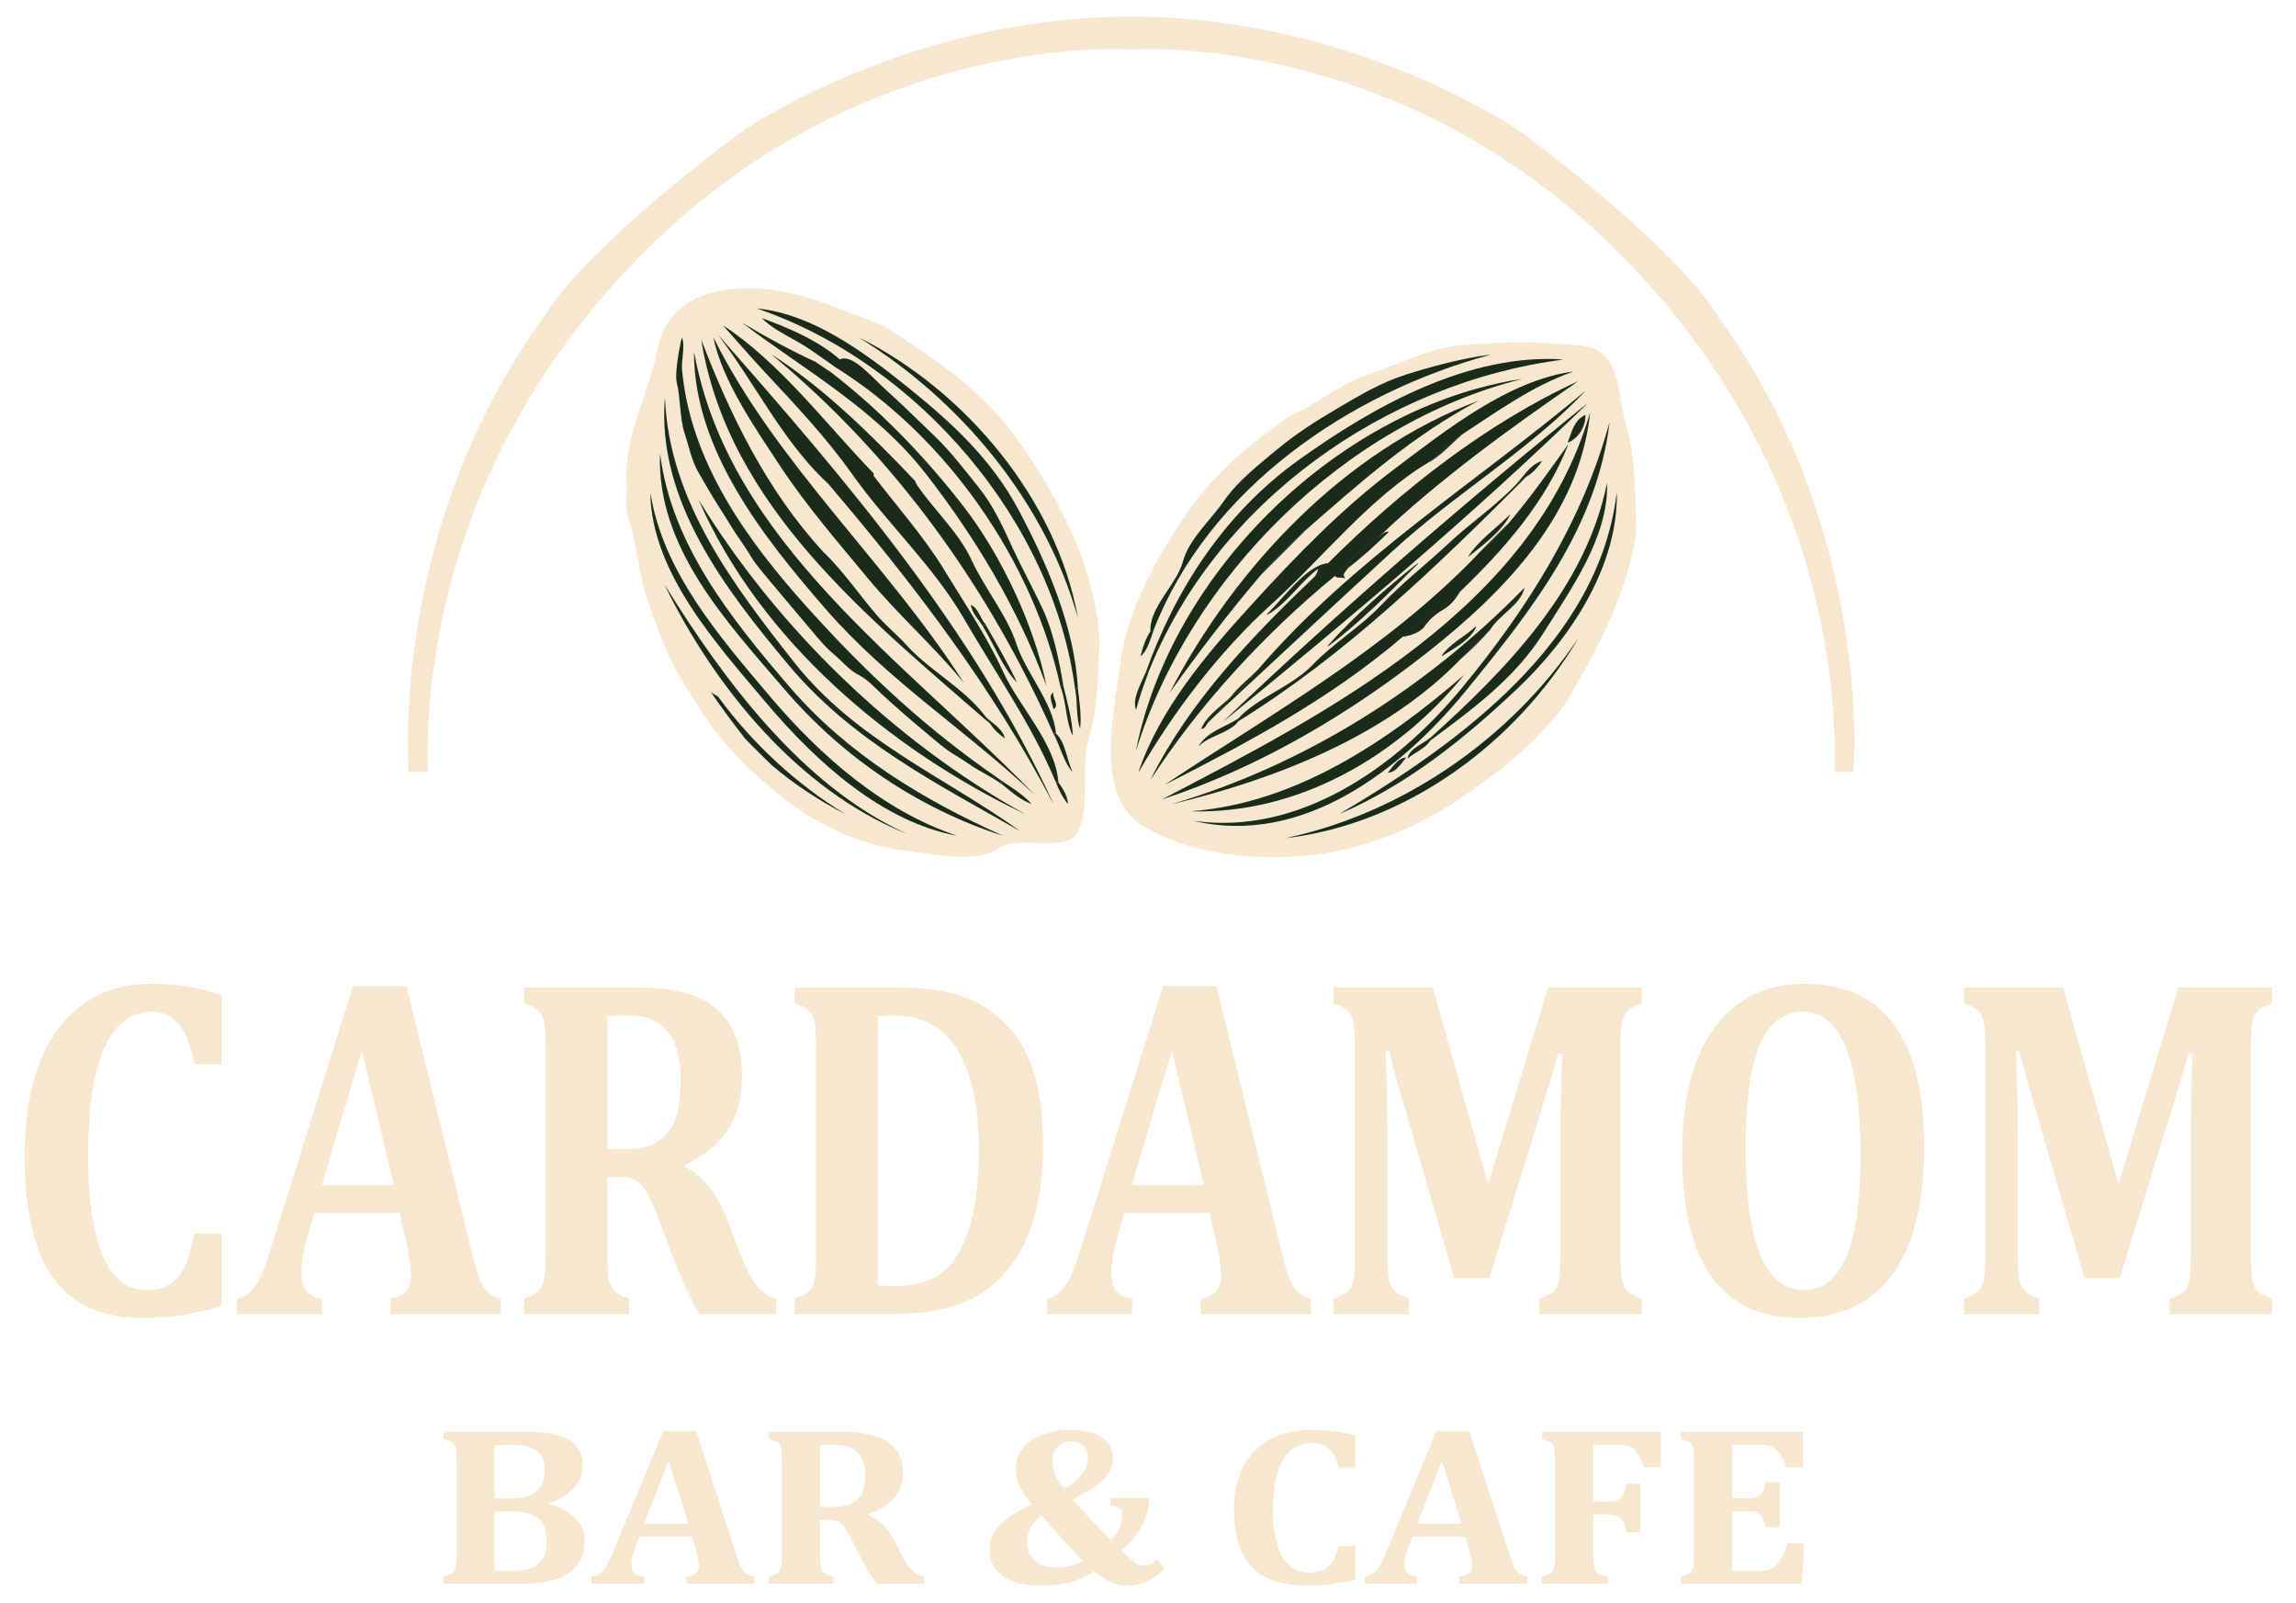 <?xml version="1.0" encoding="UTF-8" standalone="no"?>
<!DOCTYPE svg PUBLIC "-//W3C//DTD SVG 1.1//EN" "http://www.w3.org/Graphics/SVG/1.1/DTD/svg11.dtd">
<svg width="100%" height="100%" viewBox="0 0 695 485" version="1.1" xmlns="http://www.w3.org/2000/svg" xmlns:xlink="http://www.w3.org/1999/xlink" xml:space="preserve" xmlns:serif="http://www.serif.com/" style="fill-rule:evenodd;clip-rule:evenodd;">
    <g id="Logo" transform="matrix(0.735,0,0,0.735,-33.926,-48.491)">
        <g>
            <g id="Bar-Cafe" serif:id="Bar&amp;Cafe" transform="matrix(0.762,0,0,0.913,-239.373,83.174)">
                <path d="M494.411,429.887L494.411,461.181L479.735,461.181C478.008,453.052 475.275,447.063 471.534,443.214C467.793,439.365 462.901,437.441 456.858,437.441C445.491,437.441 436.895,442.89 431.067,453.789C425.24,464.688 422.327,480.857 422.327,502.295C422.327,522.222 424.989,537.312 430.312,547.563C435.636,557.815 443.441,562.94 453.729,562.94C458.98,562.94 463.261,562.059 466.57,560.297C469.879,558.534 472.523,555.89 474.501,552.365C476.48,548.84 478.188,543.876 479.627,537.474L494.411,537.474L494.411,570.17C486.497,572.041 479.267,573.408 472.721,574.271C466.174,575.134 459.376,575.566 452.326,575.566C437.362,575.566 425.15,572.868 415.69,567.473C406.23,562.077 399.252,553.93 394.756,543.031C390.259,532.132 388.011,518.338 388.011,501.648C388.011,486.037 390.655,472.458 395.943,460.911C401.23,449.365 409.018,440.462 419.305,434.204C429.593,427.945 441.894,424.815 456.211,424.815C463.476,424.815 470.059,425.211 475.958,426.002C481.857,426.794 488.008,428.089 494.411,429.887Z" style="fill:rgb(247,231,207);fill-rule:nonzero;"/>
                <path d="M590.667,528.193L544.589,528.193L541.028,538.445C540.021,541.322 539.193,544.11 538.546,546.808C537.899,549.506 537.575,552.365 537.575,555.387C537.575,562.437 541.316,566.214 548.797,566.717L548.797,573.839L502.72,573.839L502.72,566.717C505.382,566.43 507.72,565.494 509.734,563.912C511.748,562.329 513.583,560.171 515.237,557.437C516.892,554.703 518.655,550.783 520.525,545.675L565.524,425.787L594.336,425.787L629.946,546.646C631.529,552.042 632.859,555.872 633.939,558.138C635.018,560.405 636.42,562.239 638.147,563.642C639.874,565.045 642.284,566.07 645.377,566.717L645.377,573.839L585.811,573.839L585.811,566.717C589.551,566.286 592.321,565.243 594.12,563.588C595.918,561.933 596.817,559.595 596.817,556.574C596.817,554.344 596.566,551.862 596.062,549.128C595.558,546.394 594.731,542.941 593.58,538.769L590.667,528.193ZM548.69,515.568L587.537,515.568L570.272,454.815L548.69,515.568Z" style="fill:rgb(247,231,207);fill-rule:nonzero;"/>
                <path d="M714.655,573.839L658.003,573.839L658.003,566.717C660.664,565.998 662.769,565.225 664.315,564.397C665.862,563.57 667.013,562.419 667.768,560.944C668.524,559.469 669.009,557.599 669.225,555.333C669.441,553.067 669.549,550.207 669.549,546.754L669.549,453.735C669.549,450.354 669.459,447.513 669.279,445.21C669.099,442.908 668.632,441.038 667.876,439.599C667.121,438.16 665.97,436.991 664.423,436.092C662.876,435.193 660.736,434.384 658.003,433.664L658.003,426.542L720.914,426.542C729.403,426.542 736.615,427.136 742.55,428.323C748.485,429.51 753.683,431.326 758.143,433.772C761.884,435.786 765.049,438.322 767.639,441.38C770.229,444.437 772.225,447.998 773.628,452.063C775.031,456.127 775.732,460.857 775.732,466.253C775.732,473.303 774.492,479.346 772.01,484.382C769.528,489.418 766.182,493.608 761.974,496.953C757.765,500.299 752.136,503.446 745.086,506.396L745.086,507.475C750.41,509.777 754.816,512.852 758.305,516.701C761.794,520.55 764.941,525.424 767.747,531.323L774.545,545.999C777.567,552.545 780.57,557.455 783.556,560.728C786.541,564.002 790.085,565.998 794.185,566.717L794.185,573.839L752.64,573.839C748.467,568.084 743.755,559.523 738.503,548.157L730.086,529.704C727.569,524.237 725.41,520.352 723.612,518.05C721.813,515.748 719.961,514.165 718.055,513.302C716.148,512.439 713.217,512.007 709.26,512.007L703.001,512.007L703.001,546.754C703.001,552.149 703.253,555.926 703.756,558.085C704.26,560.243 705.231,561.969 706.67,563.264C708.109,564.559 710.771,565.71 714.655,566.717L714.655,573.839ZM703.001,439.383L703.001,499.381L713.684,499.381C719.439,499.381 724.187,498.608 727.928,497.061C731.669,495.515 734.637,493.356 736.831,490.587C739.025,487.817 740.536,484.562 741.363,480.821C742.19,477.08 742.604,472.979 742.604,468.519C742.604,458.735 740.302,451.397 735.698,446.505C731.094,441.613 724.259,439.168 715.195,439.168C709.008,439.168 704.943,439.239 703.001,439.383Z" style="fill:rgb(247,231,207);fill-rule:nonzero;"/>
                <path d="M860.334,426.542C872.348,426.542 882.384,427.477 890.441,429.348C898.498,431.218 905.656,434.168 911.915,438.196C918.174,442.225 923.228,447.027 927.076,452.602C930.925,458.178 933.785,464.652 935.655,472.026C937.526,479.4 938.461,487.727 938.461,497.007C938.461,508.23 937.148,518.302 934.522,527.222C931.896,536.143 927.958,543.768 922.706,550.099C918.03,555.782 912.293,560.459 905.494,564.127C898.696,567.796 890.873,570.386 882.024,571.897C874.398,573.192 864.794,573.839 853.212,573.839L804.221,573.839L804.221,566.717C806.883,565.998 808.987,565.225 810.534,564.397C812.08,563.57 813.231,562.419 813.987,560.944C814.742,559.469 815.228,557.599 815.443,555.333C815.659,553.067 815.767,550.207 815.767,546.754L815.767,453.735C815.767,450.354 815.677,447.513 815.497,445.21C815.318,442.908 814.85,441.038 814.095,439.599C813.339,438.16 812.188,436.991 810.641,436.092C809.095,435.193 806.954,434.384 804.221,433.664L804.221,426.542L860.334,426.542ZM849.219,560.782C850.514,560.998 853.788,561.106 859.039,561.106C866.953,561.106 873.607,559.955 879.003,557.653C883.031,555.926 886.448,553.552 889.254,550.531C893.93,545.567 897.455,539.128 899.829,531.215C902.419,522.582 903.714,512.043 903.714,499.597C903.714,485.929 901.879,474.58 898.211,465.552C894.542,456.523 889.38,449.869 882.725,445.588C876.071,441.308 868.104,439.168 858.823,439.168C854.363,439.168 851.162,439.239 849.219,439.383L849.219,560.782Z" style="fill:rgb(247,231,207);fill-rule:nonzero;"/>
                <path d="M1028.46,528.193L982.38,528.193L978.819,538.445C977.812,541.322 976.985,544.11 976.337,546.808C975.69,549.506 975.366,552.365 975.366,555.387C975.366,562.437 979.107,566.214 986.589,566.717L986.589,573.839L940.511,573.839L940.511,566.717C943.173,566.43 945.511,565.494 947.525,563.912C949.54,562.329 951.374,560.171 953.029,557.437C954.683,554.703 956.446,550.783 958.316,545.675L1003.32,425.787L1032.13,425.787L1067.74,546.646C1069.32,552.042 1070.65,555.872 1071.73,558.138C1072.81,560.405 1074.21,562.239 1075.94,563.642C1077.66,565.045 1080.08,566.07 1083.17,566.717L1083.17,573.839L1023.6,573.839L1023.6,566.717C1027.34,566.286 1030.11,565.243 1031.91,563.588C1033.71,561.933 1034.61,559.595 1034.61,556.574C1034.61,554.344 1034.36,551.862 1033.85,549.128C1033.35,546.394 1032.52,542.941 1031.37,538.769L1028.46,528.193ZM986.481,515.568L1025.33,515.568L1008.06,454.815L986.481,515.568Z" style="fill:rgb(247,231,207);fill-rule:nonzero;"/>
                <path d="M1261.98,433.664C1258.16,434.743 1255.57,435.912 1254.21,437.171C1252.84,438.43 1251.89,440.121 1251.35,442.243C1250.81,444.365 1250.54,448.124 1250.54,453.52L1250.54,546.862C1250.54,551.25 1250.75,554.721 1251.18,557.275C1251.62,559.829 1252.5,561.771 1253.83,563.102C1255.16,564.433 1257.88,565.638 1261.98,566.717L1261.98,573.839L1206.62,573.839L1206.62,566.717C1209.78,565.854 1211.98,565.099 1213.2,564.451C1214.42,563.804 1215.38,562.958 1216.06,561.915C1216.74,560.872 1217.25,559.29 1217.57,557.167C1217.89,555.045 1218.06,551.538 1218.06,546.646L1218.06,493.77C1218.06,487.943 1218.16,481.073 1218.38,473.159C1218.6,465.246 1218.81,459.634 1219.03,456.325L1216.76,456.325C1215.9,459.203 1214.98,462.026 1214.01,464.796C1213.04,467.566 1211.22,472.512 1208.56,479.634L1179.64,557.545L1160.65,557.545L1130.22,470.03C1128.42,465.066 1126.84,460.138 1125.47,455.246L1123.53,455.246C1124.25,467.116 1124.61,481.145 1124.61,497.331L1124.61,546.97C1124.61,552.293 1124.86,555.998 1125.36,558.085C1125.87,560.171 1126.87,561.897 1128.38,563.264C1129.89,564.631 1132.52,565.782 1136.26,566.717L1136.26,573.839L1095.47,573.839L1095.47,566.717C1098.13,565.998 1100.24,565.207 1101.78,564.343C1103.33,563.48 1104.5,562.329 1105.29,560.89C1106.08,559.451 1106.57,557.617 1106.75,555.387C1106.93,553.157 1107.02,550.315 1107.02,546.862L1107.02,453.52C1107.02,448.052 1106.78,444.311 1106.32,442.297C1105.85,440.283 1104.93,438.628 1103.56,437.333C1102.2,436.038 1099.5,434.815 1095.47,433.664L1095.47,426.542L1149.1,426.542L1178.99,515.136L1211.37,426.542L1261.98,426.542L1261.98,433.664Z" style="fill:rgb(247,231,207);fill-rule:nonzero;"/>
                <path d="M1347.44,575.566C1326.29,575.566 1310.41,569.379 1299.8,557.005C1289.19,544.632 1283.88,526.107 1283.88,501.432C1283.88,485.245 1286.45,471.415 1291.6,459.94C1296.74,448.466 1304.31,439.743 1314.31,433.772C1324.31,427.801 1336.22,424.815 1350.03,424.815C1371.54,424.815 1387.69,430.984 1398.48,443.322C1409.27,455.66 1414.67,473.987 1414.67,498.302C1414.67,511.899 1413.07,523.571 1409.87,533.319C1406.66,543.067 1402.12,551.07 1396.22,557.329C1390.32,563.588 1383.25,568.192 1375.01,571.142C1366.77,574.091 1357.58,575.566 1347.44,575.566ZM1318.2,498.518C1318.2,520.244 1320.81,536.413 1326.02,547.024C1331.24,557.635 1339.2,562.94 1349.92,562.94C1355.46,562.94 1360.17,561.448 1364.06,558.462C1367.94,555.477 1371.09,551.304 1373.5,545.945C1375.91,540.585 1377.64,534.236 1378.68,526.898C1379.72,519.561 1380.25,511.503 1380.25,502.727C1380.25,488.411 1379.11,476.415 1376.85,466.739C1374.58,457.063 1371.16,449.761 1366.6,444.833C1362.03,439.905 1356.18,437.441 1349.06,437.441C1338.63,437.441 1330.88,442.423 1325.81,452.387C1320.73,462.35 1318.2,477.727 1318.2,498.518Z" style="fill:rgb(247,231,207);fill-rule:nonzero;"/>
                <path d="M1602.65,433.664C1598.84,434.743 1596.25,435.912 1594.88,437.171C1593.51,438.43 1592.56,440.121 1592.02,442.243C1591.48,444.365 1591.21,448.124 1591.21,453.52L1591.21,546.862C1591.21,551.25 1591.42,554.721 1591.86,557.275C1592.29,559.829 1593.17,561.771 1594.5,563.102C1595.83,564.433 1598.55,565.638 1602.65,566.717L1602.65,573.839L1547.29,573.839L1547.29,566.717C1550.45,565.854 1552.65,565.099 1553.87,564.451C1555.1,563.804 1556.05,562.958 1556.73,561.915C1557.42,560.872 1557.92,559.29 1558.24,557.167C1558.57,555.045 1558.73,551.538 1558.73,546.646L1558.73,493.77C1558.73,487.943 1558.84,481.073 1559.05,473.159C1559.27,465.246 1559.48,459.634 1559.7,456.325L1557.43,456.325C1556.57,459.203 1555.65,462.026 1554.68,464.796C1553.71,467.566 1551.89,472.512 1549.23,479.634L1520.31,557.545L1501.32,557.545L1470.89,470.03C1469.09,465.066 1467.51,460.138 1466.14,455.246L1464.2,455.246C1464.92,467.116 1465.28,481.145 1465.28,497.331L1465.28,546.97C1465.28,552.293 1465.53,555.998 1466.03,558.085C1466.54,560.171 1467.55,561.897 1469.06,563.264C1470.57,564.631 1473.19,565.782 1476.93,566.717L1476.93,573.839L1436.14,573.839L1436.14,566.717C1438.8,565.998 1440.91,565.207 1442.45,564.343C1444,563.48 1445.17,562.329 1445.96,560.89C1446.75,559.451 1447.24,557.617 1447.42,555.387C1447.6,553.157 1447.69,550.315 1447.69,546.862L1447.69,453.52C1447.69,448.052 1447.45,444.311 1446.99,442.297C1446.52,440.283 1445.6,438.628 1444.24,437.333C1442.87,436.038 1440.17,434.815 1436.14,433.664L1436.14,426.542L1489.77,426.542L1519.66,515.136L1552.04,426.542L1602.65,426.542L1602.65,433.664Z" style="fill:rgb(247,231,207);fill-rule:nonzero;"/>
            </g>
            <g id="Cardamom" transform="matrix(0.873,0,0,0.79,-105.145,264.765)">
                <path d="M432.473,532.317C437.893,534.02 442.026,536.489 444.871,539.721C447.717,542.954 449.14,546.835 449.14,551.365C449.14,555.237 448.491,558.605 447.194,561.47C445.897,564.335 443.923,566.687 441.271,568.526C438.619,570.365 435.502,571.71 431.921,572.562C428.34,573.414 423.781,573.839 418.245,573.839L382.472,573.839L382.472,570.007C383.904,569.619 385.037,569.203 385.869,568.758C386.701,568.313 387.321,567.693 387.727,566.9C388.134,566.106 388.395,565.099 388.511,563.88C388.627,562.66 388.685,561.121 388.685,559.263L388.685,509.204C388.685,507.384 388.637,505.855 388.54,504.616C388.443,503.377 388.192,502.37 387.785,501.596C387.379,500.822 386.759,500.193 385.927,499.709C385.095,499.225 383.943,498.789 382.472,498.402L382.472,494.569L420.51,494.569C424.846,494.569 428.388,494.782 431.137,495.208C434.776,495.789 437.932,496.795 440.603,498.228C443.003,499.505 444.881,501.325 446.236,503.687C447.591,506.048 448.269,508.855 448.269,512.107C448.269,520.857 443.003,527.419 432.473,531.794L432.473,532.317ZM414.412,529.297C418.284,529.297 421.323,528.736 423.529,527.613C425.736,526.49 427.411,524.893 428.553,522.822C429.695,520.751 430.266,517.895 430.266,514.256C430.266,511.043 429.647,508.497 428.408,506.619C427.169,504.742 425.407,503.396 423.123,502.583C420.839,501.77 417.993,501.364 414.586,501.364C411.876,501.364 409.243,501.461 406.688,501.654L406.688,529.297L414.412,529.297ZM406.688,566.871C408.972,566.987 411.605,567.045 414.586,567.045C418.264,567.045 421.294,566.59 423.675,565.68C426.056,564.77 427.904,563.183 429.221,560.918C430.537,558.653 431.195,555.546 431.195,551.597C431.195,548.81 430.847,546.419 430.15,544.425C429.453,542.431 428.408,540.825 427.014,539.605C425.62,538.386 423.955,537.495 422.02,536.934C420.084,536.372 417.664,536.092 414.76,536.092L406.688,536.092L406.688,566.871Z" style="fill:rgb(247,231,207);fill-rule:nonzero;"/>
                <path d="M499.722,549.274L474.924,549.274L473.008,554.791C472.466,556.34 472.021,557.84 471.672,559.292C471.324,560.744 471.15,562.283 471.15,563.909C471.15,567.703 473.163,569.736 477.189,570.007L477.189,573.839L452.392,573.839L452.392,570.007C453.824,569.852 455.083,569.348 456.167,568.497C457.251,567.645 458.238,566.483 459.128,565.012C460.019,563.541 460.967,561.431 461.974,558.682L486.191,494.163L501.696,494.163L520.86,559.205C521.712,562.109 522.428,564.17 523.009,565.39C523.59,566.609 524.345,567.597 525.274,568.351C526.203,569.106 527.5,569.658 529.165,570.007L529.165,573.839L497.108,573.839L497.108,570.007C499.122,569.774 500.612,569.213 501.58,568.322C502.548,567.432 503.032,566.174 503.032,564.548C503.032,563.347 502.896,562.012 502.625,560.541C502.354,559.069 501.909,557.211 501.29,554.966L499.722,549.274ZM477.131,542.48L498.038,542.48L488.746,509.784L477.131,542.48Z" style="fill:rgb(247,231,207);fill-rule:nonzero;"/>
                <path d="M566.448,573.839L535.96,573.839L535.96,570.007C537.392,569.619 538.524,569.203 539.357,568.758C540.189,568.313 540.809,567.693 541.215,566.9C541.622,566.106 541.883,565.099 541.999,563.88C542.115,562.66 542.173,561.121 542.173,559.263L542.173,509.204C542.173,507.384 542.125,505.855 542.028,504.616C541.931,503.377 541.68,502.37 541.273,501.596C540.867,500.822 540.247,500.193 539.415,499.709C538.582,499.225 537.431,498.789 535.96,498.402L535.96,494.569L569.816,494.569C574.385,494.569 578.266,494.889 581.46,495.527C584.654,496.166 587.451,497.144 589.852,498.46C591.865,499.544 593.568,500.909 594.962,502.554C596.356,504.2 597.43,506.116 598.185,508.304C598.94,510.491 599.318,513.037 599.318,515.94C599.318,519.734 598.65,522.986 597.314,525.697C595.978,528.407 594.178,530.662 591.913,532.462C589.648,534.262 586.619,535.956 582.825,537.544L582.825,538.124C585.69,539.363 588.061,541.018 589.939,543.09C591.816,545.161 593.51,547.784 595.02,550.958L598.679,558.856C600.305,562.38 601.921,565.022 603.528,566.783C605.135,568.545 607.041,569.619 609.248,570.007L609.248,573.839L586.89,573.839C584.644,570.742 582.108,566.135 579.282,560.018L574.753,550.087C573.397,547.145 572.236,545.054 571.268,543.815C570.3,542.577 569.303,541.725 568.277,541.26C567.251,540.796 565.674,540.563 563.544,540.563L560.176,540.563L560.176,559.263C560.176,562.167 560.312,564.199 560.583,565.361C560.854,566.522 561.376,567.451 562.151,568.148C562.925,568.845 564.357,569.465 566.448,570.007L566.448,573.839ZM560.176,501.48L560.176,533.769L565.925,533.769C569.023,533.769 571.578,533.353 573.591,532.52C575.604,531.688 577.201,530.526 578.382,529.036C579.563,527.545 580.376,525.793 580.821,523.78C581.266,521.767 581.489,519.56 581.489,517.16C581.489,511.894 580.25,507.945 577.772,505.313C575.295,502.68 571.617,501.364 566.738,501.364C563.409,501.364 561.221,501.403 560.176,501.48Z" style="fill:rgb(247,231,207);fill-rule:nonzero;"/>
                <path d="M689.622,567.335C685.557,570.123 681.608,572.058 677.775,573.143C673.942,574.227 669.509,574.769 664.476,574.769C656.733,574.769 650.722,573.123 646.444,569.832C642.166,566.542 640.027,561.876 640.027,555.837C640.027,553.901 640.288,552.101 640.811,550.436C641.334,548.771 642.079,547.193 643.047,545.703C644.015,544.212 645.234,542.76 646.705,541.347C648.177,539.934 649.909,538.56 651.903,537.224C653.897,535.888 656.655,534.291 660.178,532.433C657.972,529.413 656.394,526.994 655.445,525.174C654.497,523.354 653.771,521.486 653.268,519.57C652.764,517.653 652.513,515.611 652.513,513.443C652.513,509.649 653.577,506.252 655.707,503.251C657.836,500.251 660.914,497.889 664.94,496.166C668.967,494.443 673.361,493.582 678.123,493.582C684.395,493.582 689.331,494.869 692.932,497.444C696.532,500.018 698.333,503.725 698.333,508.565C698.333,510.346 698.071,512.011 697.549,513.559C697.026,515.108 696.136,516.686 694.877,518.292C693.619,519.899 691.954,521.506 689.883,523.112C687.812,524.719 684.337,526.974 679.459,529.878C681.898,533.091 684.889,536.76 688.431,540.883C691.974,545.006 695.003,548.423 697.52,551.133C699.262,549.003 700.549,546.942 701.382,544.948C702.214,542.954 702.63,540.912 702.63,538.821C702.63,536.808 702.195,535.356 701.323,534.466C700.452,533.575 699.068,533.072 697.171,532.956L697.171,529.123L715.29,529.123L715.29,532.491C715.29,532.994 715.116,534.079 714.767,535.743C714.535,536.789 714.245,537.834 713.896,538.879C713.587,539.963 713.219,541.009 712.793,542.015C712.367,543.061 711.883,544.067 711.341,545.035C710.799,546.042 710.218,547.029 709.599,547.997C708.979,548.965 708.302,549.913 707.566,550.842C706.792,551.81 705.979,552.759 705.127,553.688C704.237,554.617 703.327,555.508 702.398,556.359C704.101,558.334 705.582,559.902 706.84,561.063C708.099,562.225 709.212,563.057 710.18,563.56C711.148,564.064 712.135,564.315 713.141,564.315C714.071,564.315 714.942,564.112 715.755,563.706C716.568,563.299 717.71,562.457 719.181,561.179L722.956,565.941C719.897,569.039 716.974,571.284 714.187,572.678C711.399,574.072 708.534,574.769 705.592,574.769C702.378,574.769 699.591,574.168 697.229,572.968C694.868,571.768 692.332,569.89 689.622,567.335ZM675.278,524.187C679.11,521.864 681.956,519.367 683.814,516.695C685.673,514.024 686.602,511.314 686.602,508.565C686.602,505.816 685.886,503.638 684.453,502.032C683.021,500.425 681.124,499.622 678.762,499.622C677.136,499.622 675.645,499.999 674.29,500.754C672.935,501.509 671.851,502.67 671.038,504.238C670.225,505.806 669.819,507.733 669.819,510.017C669.819,512.417 670.235,514.682 671.067,516.811C671.9,518.941 673.303,521.399 675.278,524.187ZM684.163,561.876C681.182,558.469 677.707,554.375 673.739,549.594C669.77,544.812 666.741,541.067 664.65,538.357C662.327,540.176 660.614,542.209 659.511,544.454C658.407,546.7 657.856,549.197 657.856,551.946C657.856,556.127 659.085,559.398 661.543,561.76C664.002,564.122 667.36,565.303 671.619,565.303C674.174,565.303 676.391,565.022 678.268,564.461C680.146,563.899 682.111,563.038 684.163,561.876Z" style="fill:rgb(247,231,207);fill-rule:nonzero;"/>
                <path d="M812.679,496.37L812.679,513.211L804.781,513.211C803.852,508.836 802.381,505.613 800.368,503.542C798.354,501.47 795.722,500.435 792.47,500.435C786.353,500.435 781.726,503.367 778.59,509.233C775.454,515.098 773.886,523.8 773.886,535.337C773.886,546.061 775.319,554.182 778.184,559.699C781.048,565.216 785.249,567.974 790.785,567.974C793.612,567.974 795.915,567.5 797.696,566.551C799.477,565.603 800.9,564.18 801.965,562.283C803.029,560.386 803.949,557.714 804.723,554.269L812.679,554.269L812.679,571.865C808.42,572.872 804.529,573.607 801.006,574.072C797.483,574.536 793.825,574.769 790.031,574.769C781.978,574.769 775.406,573.317 770.315,570.413C765.224,567.509 761.468,563.125 759.048,557.259C756.629,551.394 755.419,543.97 755.419,534.988C755.419,526.587 756.842,519.279 759.687,513.066C762.533,506.852 766.724,502.061 772.26,498.692C777.796,495.324 784.417,493.64 792.121,493.64C796.031,493.64 799.574,493.853 802.749,494.279C805.923,494.705 809.233,495.402 812.679,496.37Z" style="fill:rgb(247,231,207);fill-rule:nonzero;"/>
                <path d="M864.481,549.274L839.683,549.274L837.767,554.791C837.225,556.34 836.78,557.84 836.431,559.292C836.083,560.744 835.908,562.283 835.908,563.909C835.908,567.703 837.922,569.736 841.948,570.007L841.948,573.839L817.151,573.839L817.151,570.007C818.583,569.852 819.842,569.348 820.926,568.497C822.01,567.645 822.997,566.483 823.887,565.012C824.778,563.541 825.726,561.431 826.733,558.682L850.949,494.163L866.455,494.163L885.619,559.205C886.471,562.109 887.187,564.17 887.768,565.39C888.349,566.609 889.104,567.597 890.033,568.351C890.962,569.106 892.259,569.658 893.924,570.007L893.924,573.839L861.867,573.839L861.867,570.007C863.88,569.774 865.371,569.213 866.339,568.322C867.307,567.432 867.791,566.174 867.791,564.548C867.791,563.347 867.655,562.012 867.384,560.541C867.113,559.069 866.668,557.211 866.049,554.966L864.481,549.274ZM841.89,542.48L862.796,542.48L853.505,509.784L841.89,542.48Z" style="fill:rgb(247,231,207);fill-rule:nonzero;"/>
                <path d="M924.935,559.263C924.935,561.315 924.993,562.873 925.109,563.938C925.225,565.003 925.438,565.864 925.748,566.522C926.058,567.18 926.435,567.713 926.88,568.119C927.326,568.526 927.945,568.893 928.739,569.223C929.532,569.552 930.607,569.813 931.962,570.007L931.962,573.839L900.718,573.839L900.718,570.007C902.151,569.658 903.283,569.252 904.116,568.787C904.948,568.322 905.567,567.693 905.974,566.9C906.381,566.106 906.642,565.09 906.758,563.851C906.874,562.612 906.932,561.063 906.932,559.205L906.932,509.204C906.932,507.384 906.884,505.855 906.787,504.616C906.69,503.377 906.439,502.37 906.032,501.596C905.626,500.822 905.006,500.193 904.174,499.709C903.341,499.225 902.19,498.789 900.718,498.402L900.718,494.569L956.875,494.569L956.875,513.037L948.919,513.037C947.642,509.359 946.558,506.871 945.667,505.574C944.777,504.277 943.712,503.251 942.473,502.496C941.234,501.741 939.124,501.364 936.143,501.364L924.935,501.364L924.935,530.923L932.368,530.923C934.188,530.923 935.591,530.642 936.579,530.081C937.566,529.52 938.379,528.581 939.018,527.265C939.657,525.948 940.189,524.09 940.615,521.69L947.177,521.69L947.177,547.01L940.615,547.01C940.15,544.57 939.589,542.683 938.931,541.347C938.272,540.012 937.459,539.073 936.492,538.531C935.524,537.989 934.149,537.718 932.368,537.718L924.935,537.718L924.935,559.263Z" style="fill:rgb(247,231,207);fill-rule:nonzero;"/>
                <path d="M1023.89,494.569L1023.89,513.037L1015.94,513.037C1014.66,509.359 1013.57,506.871 1012.68,505.574C1011.79,504.277 1010.73,503.251 1009.49,502.496C1008.25,501.741 1006.14,501.364 1003.16,501.364L990.5,501.364L990.5,529.239L998.165,529.239C999.869,529.239 1001.21,528.997 1002.17,528.513C1003.14,528.029 1003.94,527.226 1004.58,526.103C1005.22,524.98 1005.83,523.238 1006.41,520.876L1012.97,520.876L1012.97,544.454L1006.41,544.454C1005.87,542.209 1005.27,540.496 1004.61,539.315C1003.95,538.134 1003.17,537.292 1002.26,536.789C1001.35,536.285 999.985,536.034 998.165,536.034L990.5,536.034L990.5,567.045L1003.1,567.045C1004.46,567.045 1005.6,566.958 1006.53,566.783C1007.46,566.609 1008.29,566.309 1009.02,565.883C1009.76,565.457 1010.47,564.877 1011.14,564.141C1011.82,563.406 1012.42,562.612 1012.95,561.76C1013.47,560.908 1014.02,559.786 1014.6,558.392C1015.18,556.998 1015.82,555.082 1016.52,552.643L1024.47,552.643L1023.37,573.839L966.283,573.839L966.283,570.007C967.716,569.619 968.848,569.203 969.68,568.758C970.513,568.313 971.132,567.693 971.539,566.9C971.945,566.106 972.207,565.099 972.323,563.88C972.439,562.66 972.497,561.121 972.497,559.263L972.497,509.204C972.497,507.384 972.449,505.855 972.352,504.616C972.255,503.377 972.003,502.37 971.597,501.596C971.19,500.822 970.571,500.193 969.739,499.709C968.906,499.225 967.754,498.789 966.283,498.402L966.283,494.569L1023.89,494.569Z" style="fill:rgb(247,231,207);fill-rule:nonzero;"/>
            </g>
            <g id="Beans">
                <g id="BackBeenLeft" transform="matrix(1,0,0,1,-0.997,-0.648)">
                    <path d="M305,262C305.21,265.54 305.23,270.52 305,274C305.07,276.42 305.38,278.14 306,280C309.37,290.13 310.27,303.84 313.93,314.07C317.58,324.31 321.01,334.43 326.31,343.7C331.6,352.96 336.48,360.89 342.92,369.08C349.36,377.27 355.81,383.62 363.75,390.25C371.69,396.89 379.36,402.62 388.7,407.3C398.03,411.98 410.52,415.9 421,417C431.48,418.1 448.69,422.41 458.07,416.07C467.46,409.74 487.55,419.09 491.77,407.77C496,396.45 492.17,381.43 495.78,369.78C499.38,358.13 499.49,342.82 500,331C498.39,301.29 484.91,275.04 468.75,251.25C452.59,227.46 434.362,215.995 413.473,202.228C413.473,202.228 409.43,200.17 409,200C392.39,193.47 375.88,186 357.67,185.33C351.183,185.091 344.755,185.741 339,187.536C328.6,190.779 320.395,197.762 318,210C314.27,229 305.75,242.27 305,262" style="fill:rgb(247,231,207);fill-rule:nonzero;"/>
                </g>
                <path d="M578,237C561.47,248 545.56,261.45 534.25,278.25C522.94,295.05 510.61,316.81 507.93,336.93C505.24,357.04 496.34,393.13 516.31,405.69C536.27,418.26 564.67,420.52 586.99,417.99C609.31,415.46 630.78,406.17 648.25,394.25C665.73,382.34 679.88,370.96 692,354C692.13,352.68 692.5,352.85 693,352C705.52,330.56 715.74,310.69 720,286C719.77,273.07 719.84,253.51 715.92,241.08C712.01,228.64 714.2,210.11 697.67,208.33C681.14,206.55 664.05,206.63 649,208C633.96,209.38 623.09,215.77 610.03,220.03C596.96,224.28 588.9,232.25 578,237M521,326C519.71,329.4 518.68,333.67 516,336C516.83,332.59 518.15,328.75 520,326C519.3,316.26 530.75,306.73 533.31,297.31C535.86,287.88 544.58,280.42 550.25,272.25C555.92,264.08 564.32,257.54 572.08,251.08C579.84,244.62 588.12,239.34 597.08,234.08C606.04,228.83 614.83,223.52 625.22,220.22C635.62,216.93 648.84,213.39 660,212C601.91,227.62 543.63,267.17 521,326M519,343C517.13,347.95 515.38,352.89 514,358C512.45,353.7 516.29,347.22 518,343C530.17,308.78 550.43,277.28 581.23,255.23C612.03,233.18 651.05,211.42 690,214C616.81,223.37 546.83,272.78 519,343M648,245C643.45,248.97 639.77,253.17 635,256C610.42,270.59 591.42,295.12 569.75,314.75C548.08,334.39 528.96,359.65 515,384C523.79,358.06 542.74,335.67 561.3,315.3C579.87,294.94 598.47,275.66 620.25,259.25C642.02,242.83 667.61,222.53 694,219C677.42,224.7 662.77,235.38 648,245M673,222C599.85,240.24 536.24,303.53 514,375C528.73,300.97 598.38,233.39 673,222M614,287C615.19,286.09 616.39,284.88 618,285C612.73,290.17 606.93,295.49 601,300C600.17,301.48 598.56,302.34 600,304C598.5,303.15 596.79,304.16 596,303C566.88,326.92 539.78,356.41 520,387C535.96,354.96 561.54,328.25 588,303C588.59,302.07 589.14,301.17 589,300C581.45,305.58 576.11,314.47 568,319C575.12,312.02 584.32,298.87 593,298C623.22,267.78 658.34,240.29 696,223C667.87,242.34 638.62,263.56 614,287M544,363C543.02,363.83 542.6,365.86 541,366C542.89,361.17 548.19,357.49 552,354C552.2,353.68 552.68,353.2 553,353C556.21,348.88 560.41,345.59 564,342C602.83,296.56 654.98,264.02 699,227C675.97,251.32 645.06,269.46 619.75,292.75C594.44,316.05 569.23,339.57 544,363M583,285C577.42,290.58 571.54,296.46 566,302C552.54,317.75 539.32,335.07 528,351C555.02,299.29 599.75,251.83 655,231C628.11,245.14 606.08,264.75 583,285M700,232C652.59,278.07 601.1,321.41 550,363C597.59,317.66 649.32,272.84 700,232M525,395C593.19,359.36 677.55,316.31 701,236C696.55,277.56 666.49,309 633.75,334.75C601.02,360.51 564.3,382.01 525,395M699,237C698.94,241.79 696.03,246.33 692,248C693.58,243.97 694.51,239.11 699,237M709,240C703.74,283.04 677.26,316.81 650.08,350.08C622.91,383.35 582.5,414.27 538,404C580.98,410 620.95,382.26 648.25,349.25C675.56,316.25 697.94,280.5 709,240M647,310C647.18,309.68 644.65,314.31 641.3,316.3C637.95,318.3 635.11,320.34 632.75,323.75C630.39,327.16 624.26,327.91 624,328C593.74,353.86 560.65,371.33 526,389C569.41,360.09 617.07,333.61 655,294C658.92,290.08 663.13,285.87 667,282C676.16,271.28 684.06,260.08 692,249C682.74,272.55 665.77,292.03 647,310M675,262C637.53,299.46 600.26,335.6 556,363C552.61,367.62 543.98,368.83 540,373C543.75,367.08 550.58,365.52 556,362C563.84,353.22 578.18,348.71 586.75,339.75C595.33,330.79 606.42,324.24 615.08,315.08C623.74,305.92 633.61,298.31 642.75,289.75C651.89,281.19 662.58,274.02 671,265C673.95,261.84 676.8,257.19 681,256C679.43,258.28 677.33,260.57 675,262M635,371C632.91,374.06 628.85,375.69 626,378C626.99,374.1 632.06,372.55 635,370C666.92,341.3 699.19,308.1 708,265C708.47,287.17 693.4,308.07 681.7,326.7C669.99,345.32 652.33,358.1 635,371M598,401C647.28,371.9 704.55,330.28 712,269C712.37,299.21 693.15,328.62 670.75,349.75C648.36,370.89 625.4,389.08 598,401M668,278C664.36,284.89 656.52,290.53 651,295C655.3,288.45 662.32,283.63 668,278M630,298C618.39,309.85 605.66,322.62 593,332C603.75,319.87 617.33,308.14 630,298M660,325C656.33,329.3 652.17,333.29 648,337C616.93,369.31 570.92,386.88 529,397C583.34,380.92 633.44,349.56 674,308C672.19,315.19 663.85,318.88 660,325M654,324C651.61,329.5 644.78,332.86 640,336C643.62,330.78 649.52,328.26 654,324M696,329C670.33,372.11 625.36,405.04 576,411C623.64,400.88 668.45,370.14 696,329M649,344C621.61,377.48 580.91,401.1 537,400C579.46,396.64 616.96,371.73 649,344M625,378C623.11,380.27 621.11,383.66 618,384C619.89,381.73 621.89,378.34 625,378Z" style="fill:rgb(247,231,207);fill-rule:nonzero;"/>
                <path d="M489,350C489.06,349.76 489.93,349.35 490,349C488.7,324.17 477.05,297.45 465.77,276.23C454.49,255.01 438.07,239.97 419.75,225.25C401.43,210.52 380.49,195.28 358,193C424.15,215.56 479.96,280.54 489,350Z" style="fill:rgb(26,43,26);fill-rule:nonzero;stroke:rgb(220,218,191);stroke-width:0.3px;"/>
                <path d="M380,210C383.61,212.58 386.73,214.55 390,217C436.49,245.95 471.78,297.49 483,349C483,348.84 483.96,348.35 484,348C482.37,338.04 479.92,326.24 475.77,317.23C471.62,308.22 466.89,299.77 462.92,291.08C458.95,282.38 455.08,274.01 449.25,266.75C443.42,259.49 437.83,252.09 431.25,245.75C424.66,239.42 417.71,232.55 411.25,226.75C404.79,220.95 397.19,211.5 392,214C382.97,206.07 371.19,201.18 360,197C365.54,202.6 373.52,205.37 380,210Z" style="fill:rgb(26,43,26);fill-rule:nonzero;stroke:rgb(225,219,188);stroke-width:0.3px;"/>
                <path d="M388,219C386.06,217.84 383.84,216.18 382,215C371.82,210.29 361.72,204.85 352,199C376.93,217.9 406.55,234.24 427.25,260.75C447.95,287.26 465.5,316.67 477,348C472.22,323.99 458.64,294.68 442.75,274.25C426.87,253.81 408.36,234.6 388,219Z" style="fill:rgb(26,43,26);fill-rule:nonzero;stroke:rgb(222,219,190);stroke-width:0.3px;"/>
                <path d="M361,219C373.54,232.43 386.59,246.27 397,261C411.58,281.62 430.48,298.75 443.23,320.77C455.98,342.8 471.15,364.35 481,388C481.13,388.22 482,388 482,388C480.81,371.99 465.83,356.95 459.31,342.7C452.78,328.44 442.98,313.68 434.75,300.25C426.53,286.82 415.57,274.57 406,262C405.76,261.68 406,261 406,261C386.38,240.75 367.75,215.66 344,200C349.67,206.31 355.16,212.75 361,219Z" style="fill:rgb(26,43,26);fill-rule:nonzero;stroke:rgb(226,220,188);stroke-width:0.3px;"/>
                <path d="M459,389C458.55,388.47 458.4,387.48 458,387C428.02,366.44 403.67,343.88 378.75,316.25C353.84,288.62 330.35,256.01 327,218C326.68,214.32 328.38,208.37 327,205C326.96,204.96 323.66,218.97 325,224C326.34,229.03 326.19,238.43 328.02,243.98C329.86,249.52 330.96,255.68 334.08,260.92C337.19,266.17 339.16,269.9 342.7,275.3C346.24,280.71 347.44,283.25 351.7,289.3C355.96,295.36 355.02,295.39 361.23,302.77C367.44,310.15 375.94,320.37 382.25,327.75C388.55,335.13 387.61,333.18 393.77,339.23C399.93,345.28 399.74,342.36 406.75,349.25C413.76,356.14 423.86,364.56 431.25,370.75C438.64,376.95 438.49,375.9 444.77,380.23C451.05,384.56 453.24,384.84 459,389Z" style="fill:rgb(26,43,26);fill-rule:nonzero;stroke:rgb(226,220,190);stroke-width:0.3px;"/>
                <path d="M385,263C386.07,264.05 387.07,264.82 388,266C422.89,307.01 455.61,349.95 480,397C447.17,325.23 394.77,263.8 342,204C356.43,222.72 367.7,246.03 385,263Z" style="fill:rgb(26,43,26);fill-rule:nonzero;stroke:rgb(226,220,189);stroke-width:0.3px;"/>
                <path d="M340,205C343.67,222.82 357.08,242.08 367.75,258.25C378.43,274.41 391.4,289.33 403.75,304.25C416.1,319.17 431.49,332.69 443,347C411.64,297.92 365.83,257.03 340,205Z" style="fill:rgb(26,43,26);fill-rule:nonzero;stroke:rgb(230,221,188);stroke-width:0.3px;"/>
                <path d="M490,320C481.11,271.63 443.97,227.08 400,205C442.24,231.02 476.68,272.88 490,320Z" style="fill:rgb(26,43,26);fill-rule:nonzero;stroke:rgb(216,217,193);stroke-width:0.3px;"/>
                <path d="M454,364C453.29,363.06 452.68,361.9 452,361C442.67,348.67 428.16,341.89 418,330C414.35,326.35 410.33,322.9 407,319C400.09,310.91 393.58,301.44 386,294C385.75,293.75 385.13,293.35 385,293C362.08,268.16 346.74,236.73 335,206C346.11,274.65 403.94,320.37 454,364Z" style="fill:rgb(26,43,26);fill-rule:nonzero;stroke:rgb(226,221,190);stroke-width:0.3px;"/>
                <path d="M332,211C331.96,250.95 360.35,286.98 386.25,316.75C412.14,346.53 444.01,366.49 472,393C419.01,338.33 346.2,289.27 332,211Z" style="fill:rgb(26,43,26);fill-rule:nonzero;stroke:rgb(227,221,190);stroke-width:0.3px;"/>
                <path d="M480,368C480.06,368.16 481,368 481,368C480.08,355.66 468.68,343.15 464.77,331.23C460.86,319.31 451.57,308.14 446.31,296.7C441.04,285.25 431.16,276.41 424,266C423.41,265.15 423.4,265.14 423,264C405.02,245.08 385.55,225.83 364,212C415.12,254.18 453.81,308.71 480,368Z" style="fill:rgb(26,43,26);fill-rule:nonzero;stroke:rgb(225,220,190);stroke-width:0.3px;"/>
                <path d="M520,326C520.18,325.76 521,326 521,326C543.63,267.17 601.91,227.62 660,212C648.84,213.39 635.62,216.93 625.22,220.22C614.83,223.52 606.04,228.83 597.08,234.08C588.12,239.34 579.84,244.62 572.08,251.08C564.32,257.54 555.92,264.08 550.25,272.25C544.58,280.42 535.86,287.88 533.31,297.31C530.75,306.73 519.3,316.26 520,326Z" style="fill:rgb(26,43,26);fill-rule:nonzero;stroke:rgb(224,219,190);stroke-width:0.3px;"/>
                <path d="M518,343C518.28,342.75 519,343 519,343C546.83,272.78 616.81,223.37 690,214C651.05,211.42 612.03,233.18 581.23,255.23C550.43,277.28 530.17,308.78 518,343Z" style="fill:rgb(26,43,26);fill-rule:nonzero;stroke:rgb(225,221,189);stroke-width:0.3px;"/>
                <path d="M635,256C639.54,252.27 643.15,248.33 648,245C662.77,235.38 677.42,224.7 694,219C667.61,222.53 642.02,242.83 620.25,259.25C598.47,275.66 579.87,294.94 561.3,315.3C542.74,335.67 523.79,358.06 515,384C528.96,359.65 548.08,334.39 569.75,314.75C591.42,295.12 610.42,270.59 635,256Z" style="fill:rgb(26,43,26);fill-rule:nonzero;stroke:rgb(231,221,186);stroke-width:0.3px;"/>
                <path d="M673,222C598.38,233.39 528.73,300.97 514,375C536.24,303.53 599.85,240.24 673,222Z" style="fill:rgb(26,43,26);fill-rule:nonzero;stroke:rgb(224,220,188);stroke-width:0.3px;"/>
                <path d="M593,298C591.33,299.67 589.78,301.48 588,303C561.54,328.25 535.96,354.96 520,387C539.78,356.41 566.88,326.92 596,303C598.6,300.86 601.64,297.38 604,295C604.66,294 605.23,293.74 606,293C608.26,290.82 610.46,288.94 613,287C613.32,286.76 614,287 614,287C638.62,263.56 667.87,242.34 696,223C658.34,240.29 623.22,267.78 593,298Z" style="fill:rgb(26,43,26);fill-rule:nonzero;stroke:rgb(228,221,189);stroke-width:0.3px;"/>
                <path d="M564,342C560.82,345.72 557.17,350.42 553,353C552.68,353.2 552.2,353.68 552,354C550.06,357.13 546.53,360.44 544,363C569.23,339.57 594.44,316.05 619.75,292.75C645.06,269.46 675.97,251.32 699,227C654.98,264.02 602.83,296.56 564,342Z" style="fill:rgb(26,43,26);fill-rule:nonzero;stroke:rgb(213,214,191);stroke-width:0.3px;"/>
                <path d="M320,230C316.67,272.12 344.99,308.82 371.08,339.92C397.17,371.02 432.07,388.67 466,408C434.72,385.68 398.43,370.64 373.25,338.75C348.07,306.86 321.7,272.05 320,230Z" style="fill:rgb(26,43,26);fill-rule:nonzero;stroke:rgb(218,218,193);stroke-width:0.3px;"/>
                <path d="M566,302C571.14,295.99 577.04,290.09 583,285C606.08,264.75 628.11,245.14 655,231C599.75,251.83 555.02,299.29 528,351C539.32,335.07 552.54,317.75 566,302Z" style="fill:rgb(26,43,26);fill-rule:nonzero;stroke:rgb(227,220,188);stroke-width:0.3px;"/>
                <path d="M700,232C649.32,272.84 597.59,317.66 550,363C601.1,321.41 652.59,278.07 700,232Z" style="fill:rgb(26,43,26);fill-rule:nonzero;stroke:rgb(222,219,190);stroke-width:0.3px;"/>
                <path d="M525,395C564.3,382.01 601.02,360.51 633.75,334.75C666.49,309 696.55,277.56 701,236C677.55,316.31 593.19,359.36 525,395Z" style="fill:rgb(26,43,26);fill-rule:nonzero;stroke:rgb(227,219,187);stroke-width:0.3px;"/>
                <path d="M699,237C694.51,239.11 693.58,243.97 692,248C696.03,246.33 698.94,241.79 699,237Z" style="fill:rgb(26,43,26);fill-rule:nonzero;stroke:rgb(64,77,62);stroke-width:0.3px;"/>
                <path d="M709,240C697.94,280.5 675.56,316.25 648.25,349.25C620.95,382.26 580.98,410 538,404C582.5,414.27 622.91,383.35 650.08,350.08C677.26,316.81 703.74,283.04 709,240Z" style="fill:rgb(26,43,26);fill-rule:nonzero;stroke:rgb(220,220,196);stroke-width:0.3px;"/>
                <path d="M635,256C639.77,253.17 643.45,248.97 648,245C643.15,248.33 639.54,252.27 635,256Z" style="fill:rgb(26,43,26);fill-rule:nonzero;stroke:rgb(115,120,96);stroke-width:0.3px;"/>
                <path d="M667,282C663.34,286.29 659.24,290.38 655,294C617.07,333.61 569.41,360.09 526,389C560.65,371.33 593.74,353.86 624,328C631.43,321.65 639.78,315.93 647,310C665.77,292.03 682.74,272.55 692,249C684.06,260.08 676.16,271.28 667,282Z" style="fill:rgb(26,43,26);fill-rule:nonzero;stroke:rgb(230,221,189);stroke-width:0.3px;"/>
                <path d="M318,253C316.73,291.29 345,321.48 369.25,349.75C393.5,378.02 424.57,398.83 459,410C426.77,395.55 395.26,376.71 371.25,348.75C347.23,320.79 322.67,290.06 318,253Z" style="fill:rgb(26,43,26);fill-rule:nonzero;stroke:rgb(215,214,189);stroke-width:0.3px;"/>
                <path d="M671,265C672.22,263.94 673.8,262.99 675,262C677.33,260.57 679.43,258.28 681,256C676.8,257.19 673.95,261.84 671,265Z" style="fill:rgb(26,43,26);fill-rule:nonzero;stroke:rgb(103,115,99);stroke-width:0.3px;"/>
                <path d="M671,265C662.58,274.02 651.89,281.19 642.75,289.75C633.61,298.31 623.74,305.92 615.08,315.08C606.42,324.24 595.33,330.79 586.75,339.75C578.18,348.71 563.84,353.22 556,362C555.75,362.28 556,363 556,363C600.26,335.6 637.53,299.46 675,262C673.8,262.99 672.22,263.94 671,265Z" style="fill:rgb(26,43,26);fill-rule:nonzero;stroke:rgb(217,215,189);stroke-width:0.3px;"/>
                <path d="M635,370C634.75,370.22 635,371 635,371C652.33,358.1 669.99,345.32 681.7,326.7C693.4,308.07 708.47,287.17 708,265C699.19,308.1 666.92,341.3 635,370Z" style="fill:rgb(26,43,26);fill-rule:nonzero;stroke:rgb(213,212,185);stroke-width:0.3px;"/>
                <path d="M314,269C314.67,301.72 340.76,330.48 361.7,355.3C382.64,380.12 409.62,404.21 440,410C409.99,399.86 384.21,377.5 363.25,352.75C342.3,327.99 319.2,301.4 314,269Z" style="fill:rgb(26,43,26);fill-rule:nonzero;stroke:rgb(221,220,194);stroke-width:0.3px;"/>
                <path d="M598,401C625.4,389.08 648.36,370.89 670.75,349.75C693.15,328.62 712.37,299.21 712,269C704.55,330.28 647.28,371.9 598,401Z" style="fill:rgb(26,43,26);fill-rule:nonzero;stroke:rgb(210,212,190);stroke-width:0.3px;"/>
                <path d="M468,401C414.31,371.19 366.19,324.56 334,272C359.41,329.76 412.37,374.4 468,401Z" style="fill:rgb(26,43,26);fill-rule:nonzero;stroke:rgb(222,218,188);stroke-width:0.3px;"/>
                <path d="M668,278C662.32,283.63 655.3,288.45 651,295C656.52,290.53 664.36,284.89 668,278Z" style="fill:rgb(26,43,26);fill-rule:nonzero;stroke:rgb(115,125,108);stroke-width:0.3px;"/>
                <path d="M655,294C659.24,290.38 663.34,286.29 667,282C663.13,285.87 658.92,290.08 655,294Z" style="fill:rgb(26,43,26);fill-rule:nonzero;stroke:rgb(111,108,81);stroke-width:0.3px;"/>
                <path d="M566,302C571.54,296.46 577.42,290.58 583,285C577.04,290.09 571.14,295.99 566,302Z" style="fill:rgb(26,43,26);fill-rule:nonzero;stroke:rgb(133,133,105);stroke-width:0.3px;"/>
                <path d="M614,287C614,287 613.32,286.76 613,287C610.93,289.97 607.73,292.11 606,293C605.23,293.74 604.66,294 604,295C602.95,296.59 601.93,298.35 601,300C606.93,295.49 612.73,290.17 618,285C616.39,284.88 615.19,286.09 614,287Z" style="fill:rgb(26,43,26);fill-rule:nonzero;stroke:rgb(138,142,120);stroke-width:0.3px;"/>
                <path d="M606,293C607.73,292.11 610.93,289.97 613,287C610.46,288.94 608.26,290.82 606,293Z" style="fill:rgb(26,43,26);fill-rule:nonzero;stroke:rgb(67,60,37);stroke-width:0.3px;"/>
                <path d="M596,303C596.79,304.16 598.5,303.15 600,304C598.56,302.34 600.17,301.48 601,300C601.93,298.35 602.95,296.59 604,295C601.64,297.38 598.6,300.86 596,303Z" style="fill:rgb(26,43,26);fill-rule:nonzero;stroke:rgb(70,78,55);stroke-width:0.3px;"/>
                <path d="M588,303C589.78,301.48 591.33,299.67 593,298C584.32,298.87 575.12,312.02 568,319C576.11,314.47 581.45,305.58 589,300C589.14,301.17 588.59,302.07 588,303Z" style="fill:rgb(26,43,26);fill-rule:nonzero;stroke:rgb(69,84,68);stroke-width:0.3px;"/>
                <path d="M630,298C617.33,308.14 603.75,319.87 593,332C605.66,322.62 618.39,309.85 630,298Z" style="fill:rgb(26,43,26);fill-rule:nonzero;stroke:rgb(70,85,71);stroke-width:0.3px;"/>
                <path d="M419,409C376.04,389.25 343.87,345.5 320,307C340.55,348.9 374.75,391.03 419,409Z" style="fill:rgb(26,43,26);fill-rule:nonzero;stroke:rgb(210,212,190);stroke-width:0.3px;"/>
                <path d="M648,337C651.87,332.97 656.11,328.89 660,325C663.85,318.88 672.19,315.19 674,308C633.44,349.56 583.34,380.92 529,397C570.92,386.88 616.93,369.31 648,337Z" style="fill:rgb(26,43,26);fill-rule:nonzero;stroke:rgb(225,220,190);stroke-width:0.3px;"/>
                <path d="M624,328C624.26,327.91 630.39,327.16 632.75,323.75C635.11,320.34 637.95,318.3 641.3,316.3C644.65,314.31 647.18,309.68 647,310C639.78,315.93 631.43,321.65 624,328Z" style="fill:rgb(26,43,26);fill-rule:nonzero;stroke:rgb(59,69,50);stroke-width:0.3px;"/>
                <path d="M654,324C649.52,328.26 643.62,330.78 640,336C644.78,332.86 651.61,329.5 654,324Z" style="fill:rgb(26,43,26);fill-rule:nonzero;stroke:rgb(92,103,84);stroke-width:0.3px;"/>
                <path d="M648,337C652.17,333.29 656.33,329.3 660,325C656.11,328.89 651.87,332.97 648,337Z" style="fill:rgb(26,43,26);fill-rule:nonzero;stroke:rgb(172,169,146);stroke-width:0.3px;"/>
                <path d="M521,326C521,326 520.18,325.76 520,326C518.15,328.75 516.83,332.59 516,336C518.68,333.67 519.71,329.4 521,326Z" style="fill:rgb(26,43,26);fill-rule:nonzero;stroke:rgb(132,143,127);stroke-width:0.3px;"/>
                <path d="M696,329C668.45,370.14 623.64,400.88 576,411C625.36,405.04 670.33,372.11 696,329Z" style="fill:rgb(26,43,26);fill-rule:nonzero;stroke:rgb(209,211,191);stroke-width:0.3px;"/>
                <path d="M553,353C557.17,350.42 560.82,345.72 564,342C560.41,345.59 556.21,348.88 553,353Z" style="fill:rgb(26,43,26);fill-rule:nonzero;stroke:rgb(164,163,141);stroke-width:0.3px;"/>
                <path d="M519,343C519,343 518.28,342.75 518,343C516.29,347.22 512.45,353.7 514,358C515.38,352.89 517.13,347.95 519,343Z" style="fill:rgb(26,43,26);fill-rule:nonzero;stroke:rgb(153,159,144);stroke-width:0.3px;"/>
                <path d="M649,344C616.96,371.73 579.46,396.64 537,400C580.91,401.1 621.61,377.48 649,344Z" style="fill:rgb(26,43,26);fill-rule:nonzero;stroke:rgb(224,220,191);stroke-width:0.3px;"/>
                <path d="M353,370C356.37,373.65 360.52,377.52 364,381C373.28,388.87 383.3,395.47 394,401C374.65,389.25 356.06,372.29 342,353C341.24,352.28 339.82,351.76 339,351C343.48,357.47 348.07,363.76 353,370Z" style="fill:rgb(26,43,26);fill-rule:nonzero;stroke:rgb(213,217,200);stroke-width:0.3px;"/>
                <path d="M544,363C546.53,360.44 550.06,357.13 552,354C548.19,357.49 542.89,361.17 541,366C542.6,365.86 543.02,363.83 544,363Z" style="fill:rgb(26,43,26);fill-rule:nonzero;stroke:rgb(133,140,123);stroke-width:0.3px;"/>
                <path d="M556,363C556,363 555.75,362.28 556,362C550.58,365.52 543.75,367.08 540,373C543.98,368.83 552.61,367.62 556,363Z" style="fill:rgb(26,43,26);fill-rule:nonzero;stroke:rgb(136,140,124);stroke-width:0.3px;"/>
                <path d="M635,371C635,371 634.75,370.22 635,370C632.06,372.55 626.99,374.1 626,378C628.85,375.69 632.91,374.06 635,371Z" style="fill:rgb(26,43,26);fill-rule:nonzero;stroke:rgb(84,99,84);stroke-width:0.3px;"/>
                <path d="M625,378C621.89,378.34 619.89,381.73 618,384C621.11,383.66 623.11,380.27 625,378Z" style="fill:rgb(26,43,26);fill-rule:nonzero;stroke:rgb(80,90,73);stroke-width:0.3px;"/>
                <path d="M489,350C489.06,349.76 489.93,349.35 490,349C488.7,324.17 477.05,297.45 465.77,276.23C454.49,255.01 438.07,239.97 419.75,225.25C401.43,210.52 380.49,195.28 358,193C424.15,215.56 479.96,280.54 489,350Z" style="fill:rgb(26,43,26);fill-rule:nonzero;"/>
                <path d="M380,210C383.61,212.58 386.73,214.55 390,217C436.49,245.95 471.78,297.49 483,349C483,348.84 483.96,348.35 484,348C482.37,338.04 479.92,326.24 475.77,317.23C471.62,308.22 466.89,299.77 462.92,291.08C458.95,282.38 455.08,274.01 449.25,266.75C443.42,259.49 437.83,252.09 431.25,245.75C424.66,239.42 417.71,232.55 411.25,226.75C404.79,220.95 397.19,211.5 392,214C382.97,206.07 371.19,201.18 360,197C365.54,202.6 373.52,205.37 380,210Z" style="fill:rgb(26,43,26);fill-rule:nonzero;"/>
                <path d="M388,219C386.06,217.84 383.84,216.18 382,215C371.82,210.29 361.72,204.85 352,199C376.93,217.9 406.55,234.24 427.25,260.75C447.95,287.26 465.5,316.67 477,348C472.22,323.99 458.64,294.68 442.75,274.25C426.87,253.81 408.36,234.6 388,219Z" style="fill:rgb(26,43,26);fill-rule:nonzero;"/>
                <path d="M361,219C373.54,232.43 386.59,246.27 397,261C411.58,281.62 430.48,298.75 443.23,320.77C455.98,342.8 471.15,364.35 481,388C481.13,388.22 482,388 482,388C480.81,371.99 465.83,356.95 459.31,342.7C452.78,328.44 442.98,313.68 434.75,300.25C426.53,286.82 415.57,274.57 406,262C405.76,261.68 406,261 406,261C386.38,240.75 367.75,215.66 344,200C349.67,206.31 355.16,212.75 361,219Z" style="fill:rgb(26,43,26);fill-rule:nonzero;"/>
                <path d="M459,389C458.55,388.47 458.4,387.48 458,387C428.02,366.44 403.67,343.88 378.75,316.25C353.84,288.62 330.35,256.01 327,218C326.68,214.32 328.38,208.37 327,205C326.96,204.96 323.66,218.97 325,224C326.34,229.03 326.19,238.43 328.02,243.98C329.86,249.52 330.96,255.68 334.08,260.92C337.19,266.17 339.16,269.9 342.7,275.3C346.24,280.71 347.44,283.25 351.7,289.3C355.96,295.36 355.02,295.39 361.23,302.77C367.44,310.15 375.94,320.37 382.25,327.75C388.55,335.13 387.61,333.18 393.77,339.23C399.93,345.28 399.74,342.36 406.75,349.25C413.76,356.14 423.86,364.56 431.25,370.75C438.64,376.95 438.49,375.9 444.77,380.23C451.05,384.56 453.24,384.84 459,389Z" style="fill:rgb(26,43,26);fill-rule:nonzero;"/>
                <path d="M385,263C386.07,264.05 387.07,264.82 388,266C422.89,307.01 455.61,349.95 480,397C447.17,325.23 394.77,263.8 342,204C356.43,222.72 367.7,246.03 385,263Z" style="fill:rgb(26,43,26);fill-rule:nonzero;"/>
                <path d="M340,205C343.67,222.82 357.08,242.08 367.75,258.25C378.43,274.41 391.4,289.33 403.75,304.25C416.1,319.17 431.49,332.69 443,347C411.64,297.92 365.83,257.03 340,205Z" style="fill:rgb(26,43,26);fill-rule:nonzero;"/>
                <path d="M490,320C481.11,271.63 443.97,227.08 400,205C442.24,231.02 476.68,272.88 490,320Z" style="fill:rgb(26,43,26);fill-rule:nonzero;"/>
                <path d="M454,364C453.29,363.06 452.68,361.9 452,361C442.67,348.67 428.16,341.89 418,330C414.35,326.35 410.33,322.9 407,319C400.09,310.91 393.58,301.44 386,294C385.75,293.75 385.13,293.35 385,293C362.08,268.16 346.74,236.73 335,206C346.11,274.65 403.94,320.37 454,364Z" style="fill:rgb(26,43,26);fill-rule:nonzero;"/>
                <path d="M332,211C331.96,250.95 360.35,286.98 386.25,316.75C412.14,346.53 444.01,366.49 472,393C419.01,338.33 346.2,289.27 332,211Z" style="fill:rgb(26,43,26);fill-rule:nonzero;"/>
                <path d="M480,368C480.06,368.16 481,368 481,368C480.08,355.66 468.68,343.15 464.77,331.23C460.86,319.31 451.57,308.14 446.31,296.7C441.04,285.25 431.16,276.41 424,266C423.41,265.15 423.4,265.14 423,264C405.02,245.08 385.55,225.83 364,212C415.12,254.18 453.81,308.71 480,368Z" style="fill:rgb(26,43,26);fill-rule:nonzero;"/>
                <path d="M520,326C520.18,325.76 521,326 521,326C543.63,267.17 601.91,227.62 660,212C648.84,213.39 635.62,216.93 625.22,220.22C614.83,223.52 606.04,228.83 597.08,234.08C588.12,239.34 579.84,244.62 572.08,251.08C564.32,257.54 555.92,264.08 550.25,272.25C544.58,280.42 535.86,287.88 533.31,297.31C530.75,306.73 519.3,316.26 520,326Z" style="fill:rgb(26,43,26);fill-rule:nonzero;"/>
                <path d="M518,343C518.28,342.75 519,343 519,343C546.83,272.78 616.81,223.37 690,214C651.05,211.42 612.03,233.18 581.23,255.23C550.43,277.28 530.17,308.78 518,343Z" style="fill:rgb(26,43,26);fill-rule:nonzero;"/>
                <path d="M635,256C639.54,252.27 643.15,248.33 648,245C662.77,235.38 677.42,224.7 694,219C667.61,222.53 642.02,242.83 620.25,259.25C598.47,275.66 579.87,294.94 561.3,315.3C542.74,335.67 523.79,358.06 515,384C528.96,359.65 548.08,334.39 569.75,314.75C591.42,295.12 610.42,270.59 635,256Z" style="fill:rgb(26,43,26);fill-rule:nonzero;"/>
                <path d="M673,222C598.38,233.39 528.73,300.97 514,375C536.24,303.53 599.85,240.24 673,222Z" style="fill:rgb(26,43,26);fill-rule:nonzero;"/>
                <path d="M593,298C591.33,299.67 589.78,301.48 588,303C561.54,328.25 535.96,354.96 520,387C539.78,356.41 566.88,326.92 596,303C598.6,300.86 601.64,297.38 604,295C604.66,294 605.23,293.74 606,293C608.26,290.82 610.46,288.94 613,287C613.32,286.76 614,287 614,287C638.62,263.56 667.87,242.34 696,223C658.34,240.29 623.22,267.78 593,298Z" style="fill:rgb(26,43,26);fill-rule:nonzero;"/>
                <path d="M564,342C560.82,345.72 557.17,350.42 553,353C552.68,353.2 552.2,353.68 552,354C550.06,357.13 546.53,360.44 544,363C569.23,339.57 594.44,316.05 619.75,292.75C645.06,269.46 675.97,251.32 699,227C654.98,264.02 602.83,296.56 564,342Z" style="fill:rgb(26,43,26);fill-rule:nonzero;"/>
                <path d="M320,230C316.67,272.12 344.99,308.82 371.08,339.92C397.17,371.02 432.07,388.67 466,408C434.72,385.68 398.43,370.64 373.25,338.75C348.07,306.86 321.7,272.05 320,230Z" style="fill:rgb(26,43,26);fill-rule:nonzero;"/>
                <path d="M566,302C571.14,295.99 577.04,290.09 583,285C606.08,264.75 628.11,245.14 655,231C599.75,251.83 555.02,299.29 528,351C539.32,335.07 552.54,317.75 566,302Z" style="fill:rgb(26,43,26);fill-rule:nonzero;"/>
                <path d="M700,232C649.32,272.84 597.59,317.66 550,363C601.1,321.41 652.59,278.07 700,232Z" style="fill:rgb(26,43,26);fill-rule:nonzero;"/>
                <path d="M525,395C564.3,382.01 601.02,360.51 633.75,334.75C666.49,309 696.55,277.56 701,236C677.55,316.31 593.19,359.36 525,395Z" style="fill:rgb(26,43,26);fill-rule:nonzero;"/>
                <path d="M699,237C694.51,239.11 693.58,243.97 692,248C696.03,246.33 698.94,241.79 699,237Z" style="fill:rgb(26,43,26);fill-rule:nonzero;"/>
                <path d="M709,240C697.94,280.5 675.56,316.25 648.25,349.25C620.95,382.26 580.98,410 538,404C582.5,414.27 622.91,383.35 650.08,350.08C677.26,316.81 703.74,283.04 709,240Z" style="fill:rgb(26,43,26);fill-rule:nonzero;"/>
                <path d="M635,256C639.77,253.17 643.45,248.97 648,245C643.15,248.33 639.54,252.27 635,256Z" style="fill:rgb(26,43,26);fill-rule:nonzero;"/>
                <path d="M667,282C663.34,286.29 659.24,290.38 655,294C617.07,333.61 569.41,360.09 526,389C560.65,371.33 593.74,353.86 624,328C631.43,321.65 639.78,315.93 647,310C665.77,292.03 682.74,272.55 692,249C684.06,260.08 676.16,271.28 667,282Z" style="fill:rgb(26,43,26);fill-rule:nonzero;"/>
                <path d="M318,253C316.73,291.29 345,321.48 369.25,349.75C393.5,378.02 424.57,398.83 459,410C426.77,395.55 395.26,376.71 371.25,348.75C347.23,320.79 322.67,290.06 318,253Z" style="fill:rgb(26,43,26);fill-rule:nonzero;"/>
                <path d="M671,265C672.22,263.94 673.8,262.99 675,262C677.33,260.57 679.43,258.28 681,256C676.8,257.19 673.95,261.84 671,265Z" style="fill:rgb(26,43,26);fill-rule:nonzero;"/>
                <path d="M671,265C662.58,274.02 651.89,281.19 642.75,289.75C633.61,298.31 623.74,305.92 615.08,315.08C606.42,324.24 595.33,330.79 586.75,339.75C578.18,348.71 563.84,353.22 556,362C555.75,362.28 556,363 556,363C600.26,335.6 637.53,299.46 675,262C673.8,262.99 672.22,263.94 671,265Z" style="fill:rgb(26,43,26);fill-rule:nonzero;"/>
                <path d="M635,370C634.75,370.22 635,371 635,371C652.33,358.1 669.99,345.32 681.7,326.7C693.4,308.07 708.47,287.17 708,265C699.19,308.1 666.92,341.3 635,370Z" style="fill:rgb(26,43,26);fill-rule:nonzero;"/>
                <path d="M314,269C314.67,301.72 340.76,330.48 361.7,355.3C382.64,380.12 409.62,404.21 440,410C409.99,399.86 384.21,377.5 363.25,352.75C342.3,327.99 319.2,301.4 314,269Z" style="fill:rgb(26,43,26);fill-rule:nonzero;"/>
                <path d="M598,401C625.4,389.08 648.36,370.89 670.75,349.75C693.15,328.62 712.37,299.21 712,269C704.55,330.28 647.28,371.9 598,401Z" style="fill:rgb(26,43,26);fill-rule:nonzero;"/>
                <path d="M468,401C414.31,371.19 366.19,324.56 334,272C359.41,329.76 412.37,374.4 468,401Z" style="fill:rgb(26,43,26);fill-rule:nonzero;"/>
                <path d="M668,278C662.32,283.63 655.3,288.45 651,295C656.52,290.53 664.36,284.89 668,278Z" style="fill:rgb(26,43,26);fill-rule:nonzero;"/>
                <path d="M655,294C659.24,290.38 663.34,286.29 667,282C663.13,285.87 658.92,290.08 655,294Z" style="fill:rgb(26,43,26);fill-rule:nonzero;"/>
                <path d="M566,302C571.54,296.46 577.42,290.58 583,285C577.04,290.09 571.14,295.99 566,302Z" style="fill:rgb(26,43,26);fill-rule:nonzero;"/>
                <path d="M614,287C614,287 613.32,286.76 613,287C610.93,289.97 607.73,292.11 606,293C605.23,293.74 604.66,294 604,295C602.95,296.59 601.93,298.35 601,300C606.93,295.49 612.73,290.17 618,285C616.39,284.88 615.19,286.09 614,287Z" style="fill:rgb(26,43,26);fill-rule:nonzero;"/>
                <path d="M606,293C607.73,292.11 610.93,289.97 613,287C610.46,288.94 608.26,290.82 606,293Z" style="fill:rgb(26,43,26);fill-rule:nonzero;"/>
                <path d="M596,303C596.79,304.16 598.5,303.15 600,304C598.56,302.34 600.17,301.48 601,300C601.93,298.35 602.95,296.59 604,295C601.64,297.38 598.6,300.86 596,303Z" style="fill:rgb(26,43,26);fill-rule:nonzero;"/>
                <path d="M588,303C589.78,301.48 591.33,299.67 593,298C584.32,298.87 575.12,312.02 568,319C576.11,314.47 581.45,305.58 589,300C589.14,301.17 588.59,302.07 588,303Z" style="fill:rgb(26,43,26);fill-rule:nonzero;"/>
                <path d="M630,298C617.33,308.14 603.75,319.87 593,332C605.66,322.62 618.39,309.85 630,298Z" style="fill:rgb(26,43,26);fill-rule:nonzero;"/>
                <path d="M419,409C376.04,389.25 343.87,345.5 320,307C340.55,348.9 374.75,391.03 419,409Z" style="fill:rgb(26,43,26);fill-rule:nonzero;"/>
                <path d="M648,337C651.87,332.97 656.11,328.89 660,325C663.85,318.88 672.19,315.19 674,308C633.44,349.56 583.34,380.92 529,397C570.92,386.88 616.93,369.31 648,337Z" style="fill:rgb(26,43,26);fill-rule:nonzero;"/>
                <path d="M624,328C624.26,327.91 630.39,327.16 632.75,323.75C635.11,320.34 637.95,318.3 641.3,316.3C644.65,314.31 647.18,309.68 647,310C639.78,315.93 631.43,321.65 624,328Z" style="fill:rgb(26,43,26);fill-rule:nonzero;"/>
                <path d="M654,324C649.52,328.26 643.62,330.78 640,336C644.78,332.86 651.61,329.5 654,324Z" style="fill:rgb(26,43,26);fill-rule:nonzero;"/>
                <path d="M648,337C652.17,333.29 656.33,329.3 660,325C656.11,328.89 651.87,332.97 648,337Z" style="fill:rgb(26,43,26);fill-rule:nonzero;"/>
                <path d="M521,326C521,326 520.18,325.76 520,326C518.15,328.75 516.83,332.59 516,336C518.68,333.67 519.71,329.4 521,326Z" style="fill:rgb(26,43,26);fill-rule:nonzero;"/>
                <path d="M696,329C668.45,370.14 623.64,400.88 576,411C625.36,405.04 670.33,372.11 696,329Z" style="fill:rgb(26,43,26);fill-rule:nonzero;"/>
                <path d="M553,353C557.17,350.42 560.82,345.72 564,342C560.41,345.59 556.21,348.88 553,353Z" style="fill:rgb(26,43,26);fill-rule:nonzero;"/>
                <path d="M519,343C519,343 518.28,342.75 518,343C516.29,347.22 512.45,353.7 514,358C515.38,352.89 517.13,347.95 519,343Z" style="fill:rgb(26,43,26);fill-rule:nonzero;"/>
                <path d="M649,344C616.96,371.73 579.46,396.64 537,400C580.91,401.1 621.61,377.48 649,344Z" style="fill:rgb(26,43,26);fill-rule:nonzero;"/>
                <path d="M353,370C356.37,373.65 360.52,377.52 364,381C373.28,388.87 383.3,395.47 394,401C374.65,389.25 356.06,372.29 342,353C341.24,352.28 339.82,351.76 339,351C343.48,357.47 348.07,363.76 353,370Z" style="fill:rgb(26,43,26);fill-rule:nonzero;"/>
                <path d="M544,363C546.53,360.44 550.06,357.13 552,354C548.19,357.49 542.89,361.17 541,366C542.6,365.86 543.02,363.83 544,363Z" style="fill:rgb(26,43,26);fill-rule:nonzero;"/>
                <path d="M556,363C556,363 555.75,362.28 556,362C550.58,365.52 543.75,367.08 540,373C543.98,368.83 552.61,367.62 556,363Z" style="fill:rgb(26,43,26);fill-rule:nonzero;"/>
                <path d="M635,371C635,371 634.75,370.22 635,370C632.06,372.55 626.99,374.1 626,378C628.85,375.69 632.91,374.06 635,371Z" style="fill:rgb(26,43,26);fill-rule:nonzero;"/>
                <path d="M625,378C621.89,378.34 619.89,381.73 618,384C621.11,383.66 623.11,380.27 625,378Z" style="fill:rgb(26,43,26);fill-rule:nonzero;"/>
                <path d="M480,351C477.57,352.55 479.8,355.91 480,358C482.75,356.36 479.32,353.3 480,351Z" style="fill:rgb(26,43,26);fill-rule:nonzero;"/>
                <path d="M451,324C455.58,331.33 459.26,341.28 465,347C461.21,338.78 456.4,330.81 452,323C452.02,323.09 450.99,323.67 451,324Z" style="fill:rgb(26,43,26);fill-rule:nonzero;"/>
                <path d="M483,349C485.42,355.39 485.04,363.09 488,369C487.72,361.8 485.52,354.52 484,348C483.96,348.35 483,348.84 483,349Z" style="fill:rgb(26,43,26);fill-rule:nonzero;"/>
                <path d="M451,324C450.99,323.67 452.02,323.09 452,323C449.72,320.5 449.31,316.59 446,315C446.43,318.5 449.41,321.2 451,324Z" style="fill:rgb(26,43,26);fill-rule:nonzero;"/>
                <path d="M489,350C489.98,355.2 489.28,361.35 491,366C491.63,360.34 490.6,353.95 490,349C489.93,349.35 489.06,349.76 489,350Z" style="fill:rgb(26,43,26);fill-rule:nonzero;"/>
                <path d="M481,368C481,368 480.06,368.16 480,368C482.85,373.2 484.13,379.72 488,384C485.61,379.52 485,371.35 481,368Z" style="fill:rgb(26,43,26);fill-rule:nonzero;"/>
                <path d="M459,389C462.53,391.91 466.57,395.49 471,397C467.42,392.99 462.51,390.09 458,387C458.4,387.48 458.55,388.47 459,389Z" style="fill:rgb(26,43,26);fill-rule:nonzero;"/>
                <path d="M482,388C482,388 481.13,388.22 481,388C482.19,391.23 483.85,394.44 486,397C485.92,393.7 483.68,390.42 482,388Z" style="fill:rgb(26,43,26);fill-rule:nonzero;"/>
                <path d="M454,364C455.43,366.33 457.72,368.43 460,370C459.2,366.06 454.72,363.72 452,361C452.68,361.9 453.29,363.06 454,364Z" style="fill:rgb(26,43,26);fill-rule:nonzero;"/>
            </g>
            <g id="Arch" transform="matrix(1,0,0,1,1.13687e-13,0.896)">
                <path d="M512,85.496C512,85.496 404.243,77.216 312.993,167.356C221.743,257.496 221.643,359.146 222.393,382.896L214.566,382.896C214.566,382.896 205.68,283.339 271.013,194.339C271.013,194.339 283.387,170.339 351.467,119.406C351.467,119.406 419.003,71.939 512,71.939C604.997,71.939 672.533,119.406 672.533,119.406C740.613,170.339 752.987,194.339 752.987,194.339C818.32,283.339 809.434,382.896 809.434,382.896L801.607,382.896C802.357,359.146 802.257,257.496 711.007,167.356C619.757,77.216 512,85.496 512,85.496Z" style="fill:rgb(247,231,207);"/>
            </g>
        </g>
    </g>
</svg>
